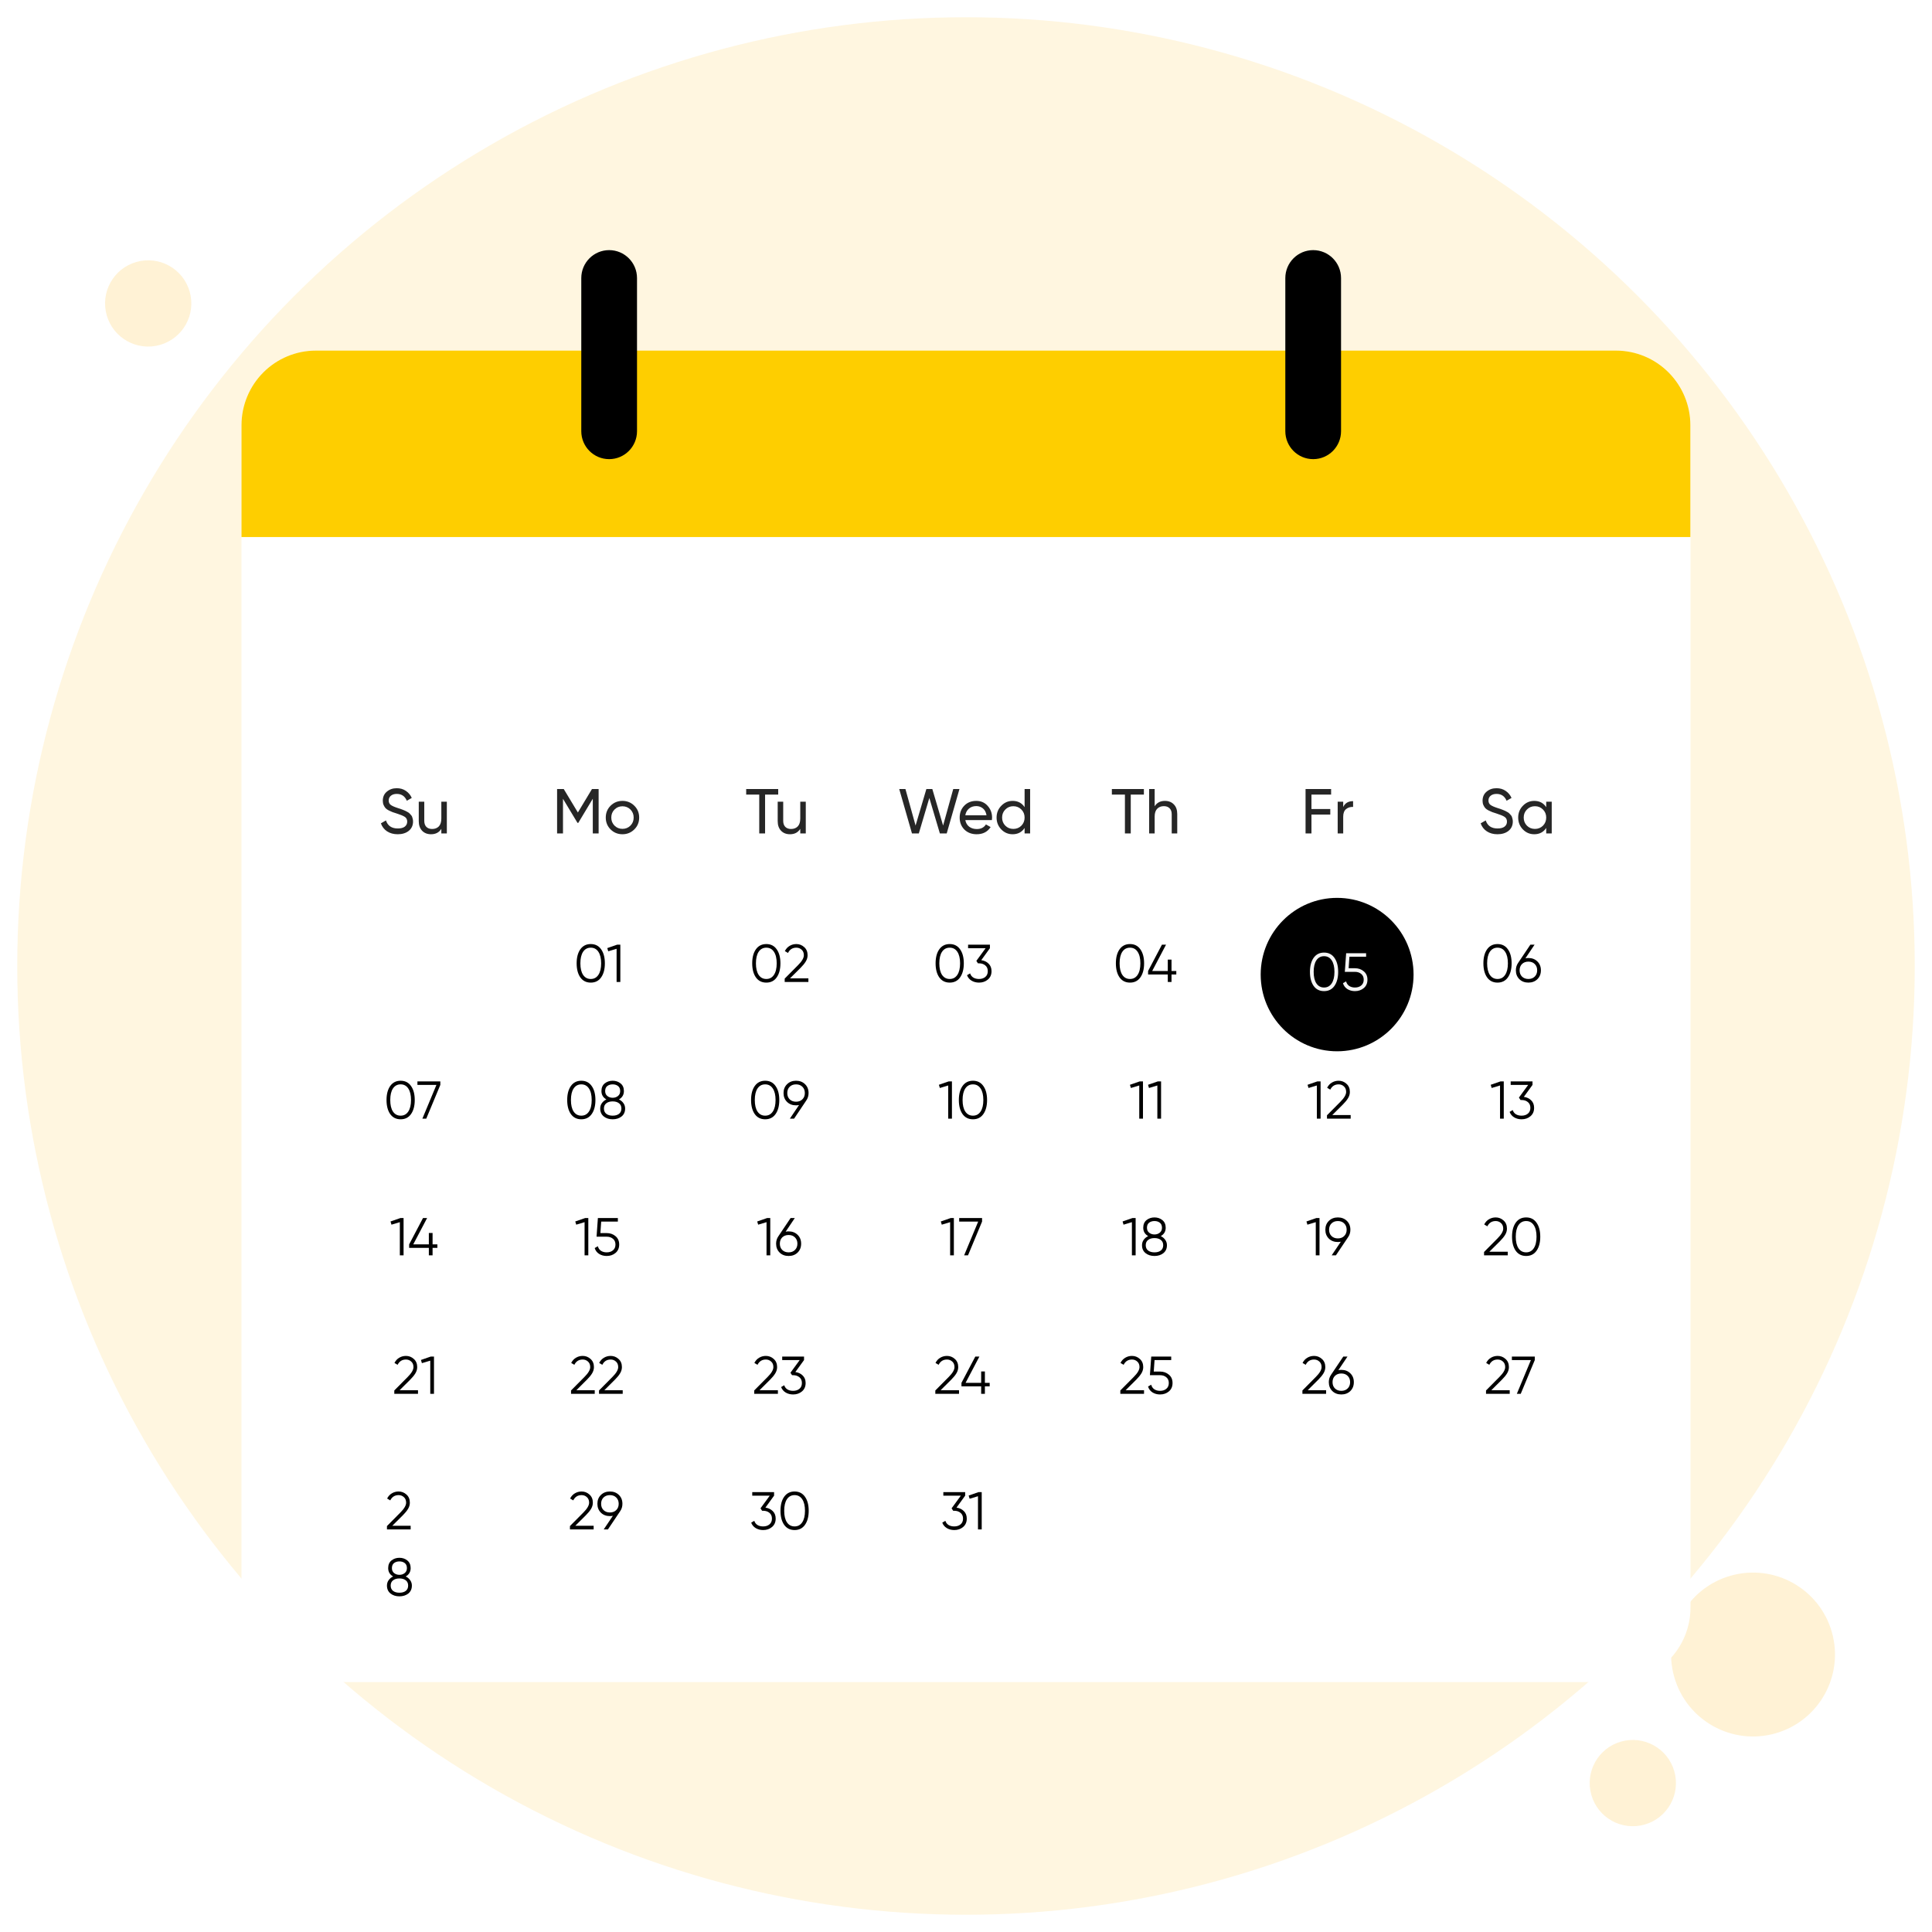 <svg xmlns="http://www.w3.org/2000/svg" width="204" height="204" viewBox="0 0 204 204" fill="none"><circle opacity="0.15" cx="102" cy="102" r="100.179" fill="#FFC130"></circle><circle opacity="0.2" cx="15.648" cy="32.04" r="4.554" transform="rotate(-15.951 15.648 32.04)" fill="#FFC130"></circle><circle opacity="0.2" cx="185.104" cy="174.702" r="8.652" transform="rotate(-15.951 185.104 174.702)" fill="#FFC130"></circle><circle opacity="0.2" cx="172.409" cy="188.276" r="4.554" transform="rotate(-15.951 172.409 188.276)" fill="#FFC130"></circle><path d="M140.29 110.105C144.747 110.105 148.361 106.479 148.361 102.006C148.361 97.532 144.747 93.906 140.29 93.906C135.833 93.906 132.22 97.532 132.22 102.006C132.22 106.479 135.833 110.105 140.29 110.105Z" fill="black"></path><g filter="url(#filter0_d_12_3378)"><path d="M170.649 37.02H33.351C31.269 37.02 29.272 37.85 27.799 39.328C26.327 40.805 25.5 42.809 25.5 44.899V169.731C25.5 171.821 26.327 173.825 27.799 175.303C29.272 176.78 31.269 177.611 33.351 177.611H170.649C172.731 177.611 174.728 176.78 176.201 175.303C177.673 173.825 178.5 171.821 178.5 169.731V44.885C178.496 42.798 177.668 40.797 176.196 39.323C174.724 37.848 172.729 37.02 170.649 37.02ZM64.828 50.322C63.978 50.323 63.146 50.07 62.438 49.597C61.731 49.123 61.179 48.45 60.853 47.661C60.527 46.873 60.441 46.005 60.606 45.168C60.772 44.331 61.181 43.561 61.782 42.957C62.383 42.353 63.149 41.942 63.983 41.775C64.817 41.608 65.682 41.693 66.468 42.02C67.254 42.346 67.926 42.899 68.398 43.609C68.871 44.319 69.123 45.153 69.123 46.007C69.124 46.573 69.013 47.134 68.798 47.658C68.582 48.181 68.266 48.657 67.867 49.058C67.468 49.458 66.994 49.776 66.473 49.993C65.952 50.21 65.393 50.322 64.828 50.322ZM139.181 50.322C138.33 50.323 137.499 50.07 136.791 49.597C136.083 49.123 135.531 48.45 135.205 47.661C134.879 46.873 134.793 46.005 134.959 45.168C135.124 44.331 135.533 43.561 136.134 42.957C136.736 42.353 137.502 41.942 138.336 41.775C139.17 41.608 140.035 41.693 140.821 42.02C141.606 42.346 142.278 42.899 142.751 43.609C143.224 44.319 143.476 45.153 143.476 46.007C143.476 46.574 143.365 47.137 143.149 47.661C142.932 48.185 142.615 48.662 142.215 49.063C141.814 49.464 141.339 49.781 140.816 49.997C140.293 50.213 139.733 50.324 139.167 50.322H139.181Z" fill="white"></path></g><path d="M101.376 103.202C101.117 103.569 100.752 103.753 100.28 103.753C99.807 103.753 99.44 103.569 99.178 103.202C98.919 102.831 98.79 102.336 98.79 101.718C98.79 101.099 98.919 100.607 99.178 100.239C99.44 99.868 99.807 99.683 100.28 99.683C100.752 99.683 101.117 99.868 101.376 100.239C101.638 100.607 101.769 101.099 101.769 101.718C101.769 102.336 101.638 102.831 101.376 103.202ZM99.47 102.938C99.665 103.227 99.935 103.371 100.28 103.371C100.624 103.371 100.892 103.227 101.084 102.938C101.278 102.649 101.376 102.243 101.376 101.718C101.376 101.193 101.278 100.786 101.084 100.498C100.892 100.209 100.624 100.065 100.28 100.065C99.935 100.065 99.665 100.209 99.47 100.498C99.279 100.786 99.183 101.193 99.183 101.718C99.183 102.243 99.279 102.649 99.47 102.938ZM103.61 101.386C103.925 101.427 104.183 101.549 104.386 101.752C104.592 101.95 104.695 102.215 104.695 102.544C104.695 102.919 104.566 103.215 104.307 103.433C104.052 103.646 103.741 103.753 103.374 103.753C103.081 103.753 102.821 103.686 102.592 103.551C102.364 103.416 102.202 103.223 102.109 102.972L102.435 102.78C102.499 102.975 102.613 103.123 102.778 103.225C102.943 103.322 103.141 103.371 103.374 103.371C103.644 103.371 103.865 103.3 104.037 103.157C104.213 103.011 104.301 102.807 104.301 102.544C104.301 102.282 104.213 102.08 104.037 101.937C103.865 101.791 103.644 101.718 103.374 101.718V101.712L103.368 101.718H103.261L103.093 101.459L104.071 100.121H102.221V99.75H104.526V100.121L103.61 101.386Z" fill="black"></path><path d="M63.475 103.202C63.216 103.57 62.851 103.753 62.378 103.753C61.906 103.753 61.539 103.57 61.276 103.202C61.018 102.831 60.888 102.336 60.888 101.718C60.888 101.099 61.018 100.607 61.276 100.239C61.539 99.868 61.906 99.683 62.378 99.683C62.851 99.683 63.216 99.868 63.475 100.239C63.737 100.607 63.868 101.099 63.868 101.718C63.868 102.336 63.737 102.831 63.475 103.202ZM61.569 102.938C61.764 103.227 62.033 103.371 62.378 103.371C62.723 103.371 62.991 103.227 63.182 102.938C63.377 102.649 63.475 102.243 63.475 101.718C63.475 101.193 63.377 100.787 63.182 100.498C62.991 100.209 62.723 100.065 62.378 100.065C62.033 100.065 61.764 100.209 61.569 100.498C61.378 100.787 61.282 101.193 61.282 101.718C61.282 102.243 61.378 102.649 61.569 102.938ZM65.163 99.75H65.501V103.686H65.107V100.183L64.224 100.447L64.123 100.11L65.163 99.75Z" fill="black"></path><path d="M82.012 103.202C81.753 103.57 81.388 103.753 80.916 103.753C80.443 103.753 80.076 103.57 79.814 103.202C79.555 102.831 79.426 102.336 79.426 101.718C79.426 101.099 79.555 100.607 79.814 100.239C80.076 99.868 80.443 99.683 80.916 99.683C81.388 99.683 81.753 99.868 82.012 100.239C82.274 100.607 82.406 101.099 82.406 101.718C82.406 102.336 82.274 102.831 82.012 103.202ZM80.106 102.938C80.301 103.227 80.571 103.371 80.916 103.371C81.26 103.371 81.528 103.227 81.72 102.938C81.915 102.649 82.012 102.243 82.012 101.718C82.012 101.193 81.915 100.787 81.72 100.498C81.528 100.209 81.26 100.065 80.916 100.065C80.571 100.065 80.301 100.209 80.106 100.498C79.915 100.787 79.819 101.193 79.819 101.718C79.819 102.243 79.915 102.649 80.106 102.938ZM82.856 103.686V103.332L84.273 101.903C84.678 101.499 84.88 101.152 84.88 100.863C84.88 100.612 84.801 100.417 84.644 100.279C84.49 100.136 84.305 100.065 84.087 100.065C83.683 100.065 83.388 100.251 83.205 100.622L82.873 100.425C82.997 100.181 83.165 99.998 83.379 99.874C83.593 99.746 83.829 99.683 84.087 99.683C84.402 99.683 84.678 99.79 84.914 100.003C85.154 100.213 85.274 100.5 85.274 100.863C85.274 101.092 85.21 101.311 85.082 101.521C84.955 101.731 84.775 101.952 84.543 102.185L83.418 103.303H85.358V103.686H82.856Z" fill="black"></path><path d="M120.412 103.202C120.153 103.57 119.788 103.753 119.316 103.753C118.843 103.753 118.476 103.57 118.214 103.202C117.955 102.831 117.826 102.336 117.826 101.718C117.826 101.099 117.955 100.607 118.214 100.239C118.476 99.868 118.843 99.683 119.316 99.683C119.788 99.683 120.153 99.868 120.412 100.239C120.674 100.607 120.806 101.099 120.806 101.718C120.806 102.336 120.674 102.831 120.412 103.202ZM118.506 102.938C118.701 103.227 118.971 103.371 119.316 103.371C119.661 103.371 119.929 103.227 120.12 102.938C120.315 102.649 120.412 102.243 120.412 101.718C120.412 101.193 120.315 100.787 120.12 100.498C119.929 100.209 119.661 100.065 119.316 100.065C118.971 100.065 118.701 100.209 118.506 100.498C118.315 100.787 118.219 101.193 118.219 101.718C118.219 102.243 118.315 102.649 118.506 102.938ZM124.206 102.528V102.899H123.7V103.686H123.307V102.899H121.227V102.528L122.688 99.75H123.121L121.66 102.528H123.307V101.324H123.7V102.528H124.206Z" fill="black"></path><path d="M140.007 103.202C139.748 103.57 139.383 103.753 138.911 103.753C138.438 103.753 138.071 103.57 137.809 103.202C137.55 102.831 137.421 102.336 137.421 101.718C137.421 101.099 137.55 100.607 137.809 100.239C138.071 99.868 138.438 99.683 138.911 99.683C139.383 99.683 139.748 99.868 140.007 100.239C140.269 100.607 140.401 101.099 140.401 101.718C140.401 102.336 140.269 102.831 140.007 103.202ZM138.101 102.938C138.296 103.227 138.566 103.371 138.911 103.371C139.256 103.371 139.523 103.227 139.715 102.938C139.91 102.649 140.007 102.243 140.007 101.718C140.007 101.193 139.91 100.787 139.715 100.498C139.523 100.209 139.256 100.065 138.911 100.065C138.566 100.065 138.296 100.209 138.101 100.498C137.91 100.787 137.814 101.193 137.814 101.718C137.814 102.243 137.91 102.649 138.101 102.938ZM142.171 101.336C142.538 101.336 142.849 101.444 143.104 101.662C143.363 101.875 143.492 102.17 143.492 102.544C143.492 102.919 143.363 103.215 143.104 103.433C142.849 103.646 142.538 103.753 142.171 103.753C141.875 103.753 141.611 103.682 141.378 103.54C141.146 103.393 140.988 103.185 140.906 102.915L141.238 102.724C141.294 102.934 141.404 103.095 141.569 103.208C141.738 103.317 141.939 103.371 142.171 103.371C142.441 103.371 142.662 103.3 142.834 103.157C143.011 103.011 143.099 102.807 143.099 102.544C143.099 102.282 143.011 102.08 142.834 101.937C142.662 101.791 142.441 101.718 142.171 101.718H141.103L141.243 99.75H143.352V100.121H141.592L141.508 101.336H142.171Z" fill="black"></path><path d="M159.219 103.202C158.96 103.57 158.594 103.753 158.122 103.753C157.65 103.753 157.283 103.57 157.02 103.202C156.762 102.831 156.632 102.336 156.632 101.718C156.632 101.099 156.762 100.607 157.02 100.239C157.283 99.868 157.65 99.683 158.122 99.683C158.594 99.683 158.96 99.868 159.219 100.239C159.481 100.607 159.612 101.099 159.612 101.718C159.612 102.336 159.481 102.831 159.219 103.202ZM157.313 102.938C157.508 103.227 157.777 103.371 158.122 103.371C158.467 103.371 158.735 103.227 158.926 102.938C159.121 102.649 159.219 102.243 159.219 101.718C159.219 101.193 159.121 100.787 158.926 100.498C158.735 100.209 158.467 100.065 158.122 100.065C157.777 100.065 157.508 100.209 157.313 100.498C157.121 100.787 157.026 101.193 157.026 101.718C157.026 102.243 157.121 102.649 157.313 102.938ZM161.382 101.156C161.769 101.156 162.085 101.278 162.333 101.521C162.58 101.761 162.704 102.072 162.704 102.454C162.704 102.837 162.58 103.15 162.333 103.393C162.085 103.633 161.769 103.753 161.382 103.753C160.996 103.753 160.68 103.633 160.432 103.393C160.185 103.15 160.061 102.837 160.061 102.454C160.061 102.158 160.142 101.896 160.303 101.667L161.591 99.75H162.035L161.068 101.189C161.169 101.167 161.274 101.156 161.382 101.156ZM160.708 103.118C160.88 103.287 161.105 103.371 161.382 103.371C161.66 103.371 161.883 103.287 162.052 103.118C162.224 102.949 162.31 102.728 162.31 102.454C162.31 102.181 162.224 101.96 162.052 101.791C161.883 101.622 161.66 101.538 161.382 101.538C161.105 101.538 160.88 101.622 160.708 101.791C160.539 101.96 160.455 102.181 160.455 102.454C160.455 102.728 160.539 102.949 160.708 103.118Z" fill="black"></path><path d="M43.4 117.635C43.141 118.002 42.775 118.186 42.303 118.186C41.831 118.186 41.464 118.002 41.201 117.635C40.943 117.264 40.813 116.769 40.813 116.15C40.813 115.532 40.943 115.039 41.201 114.672C41.464 114.301 41.831 114.115 42.303 114.115C42.775 114.115 43.141 114.301 43.4 114.672C43.662 115.039 43.793 115.532 43.793 116.15C43.793 116.769 43.662 117.264 43.4 117.635ZM41.493 117.37C41.688 117.659 41.958 117.803 42.303 117.803C42.648 117.803 42.916 117.659 43.107 117.37C43.302 117.082 43.4 116.675 43.4 116.15C43.4 115.626 43.302 115.219 43.107 114.93C42.916 114.642 42.648 114.497 42.303 114.497C41.958 114.497 41.688 114.642 41.493 114.93C41.302 115.219 41.207 115.626 41.207 116.15C41.207 116.675 41.302 117.082 41.493 117.37ZM44.076 114.183H46.494V114.554L45.009 118.118H44.599L46.083 114.554H44.076V114.183Z" fill="black"></path><path d="M62.477 117.635C62.219 118.002 61.853 118.186 61.381 118.186C60.909 118.186 60.541 118.002 60.279 117.635C60.02 117.264 59.891 116.769 59.891 116.151C59.891 115.532 60.02 115.039 60.279 114.672C60.541 114.301 60.909 114.115 61.381 114.115C61.853 114.115 62.219 114.301 62.477 114.672C62.74 115.039 62.871 115.532 62.871 116.151C62.871 116.769 62.74 117.264 62.477 117.635ZM60.571 117.371C60.766 117.659 61.036 117.803 61.381 117.803C61.726 117.803 61.994 117.659 62.185 117.371C62.38 117.082 62.477 116.675 62.477 116.151C62.477 115.626 62.38 115.219 62.185 114.931C61.994 114.642 61.726 114.498 61.381 114.498C61.036 114.498 60.766 114.642 60.571 114.931C60.38 115.219 60.285 115.626 60.285 116.151C60.285 116.675 60.38 117.082 60.571 117.371ZM65.355 116.089C65.554 116.182 65.711 116.314 65.828 116.482C65.948 116.647 66.007 116.836 66.007 117.05C66.007 117.406 65.882 117.685 65.631 117.888C65.38 118.086 65.067 118.186 64.692 118.186C64.317 118.186 64.004 118.086 63.753 117.888C63.502 117.685 63.376 117.406 63.376 117.05C63.376 116.836 63.434 116.647 63.551 116.482C63.67 116.314 63.83 116.182 64.028 116.089C63.68 115.89 63.506 115.596 63.506 115.206C63.506 114.854 63.622 114.584 63.854 114.396C64.09 114.209 64.37 114.115 64.692 114.115C65.014 114.115 65.292 114.209 65.524 114.396C65.76 114.584 65.878 114.854 65.878 115.206C65.878 115.596 65.704 115.89 65.355 116.089ZM65.254 114.672C65.104 114.556 64.917 114.498 64.692 114.498C64.467 114.498 64.278 114.556 64.124 114.672C63.974 114.788 63.899 114.966 63.899 115.206C63.899 115.431 63.976 115.605 64.13 115.729C64.287 115.853 64.475 115.914 64.692 115.914C64.909 115.914 65.095 115.853 65.249 115.729C65.406 115.605 65.485 115.431 65.485 115.206C65.485 114.966 65.408 114.788 65.254 114.672ZM64.023 117.612C64.192 117.74 64.415 117.803 64.692 117.803C64.969 117.803 65.192 117.74 65.361 117.612C65.53 117.481 65.614 117.294 65.614 117.05C65.614 116.806 65.53 116.621 65.361 116.494C65.192 116.362 64.969 116.297 64.692 116.297C64.415 116.297 64.192 116.362 64.023 116.494C63.854 116.621 63.77 116.806 63.77 117.05C63.77 117.294 63.854 117.481 64.023 117.612Z" fill="black"></path><path d="M81.892 117.635C81.633 118.002 81.268 118.186 80.795 118.186C80.323 118.186 79.956 118.002 79.694 117.635C79.435 117.264 79.305 116.769 79.305 116.151C79.305 115.532 79.435 115.039 79.694 114.672C79.956 114.301 80.323 114.115 80.795 114.115C81.268 114.115 81.633 114.301 81.892 114.672C82.154 115.039 82.285 115.532 82.285 116.151C82.285 116.769 82.154 117.264 81.892 117.635ZM79.986 117.371C80.181 117.659 80.451 117.803 80.795 117.803C81.14 117.803 81.408 117.659 81.599 117.371C81.794 117.082 81.892 116.675 81.892 116.151C81.892 115.626 81.794 115.219 81.599 114.931C81.408 114.642 81.14 114.498 80.795 114.498C80.451 114.498 80.181 114.642 79.986 114.931C79.795 115.219 79.699 115.626 79.699 116.151C79.699 116.675 79.795 117.082 79.986 117.371ZM85.377 115.414C85.377 115.71 85.296 115.973 85.135 116.201L83.848 118.118H83.403L84.371 116.679C84.269 116.702 84.164 116.713 84.056 116.713C83.67 116.713 83.353 116.593 83.106 116.353C82.858 116.109 82.734 115.796 82.734 115.414C82.734 115.032 82.858 114.721 83.106 114.481C83.353 114.237 83.67 114.115 84.056 114.115C84.442 114.115 84.758 114.237 85.006 114.481C85.253 114.721 85.377 115.032 85.377 115.414ZM83.381 114.751C83.212 114.919 83.128 115.14 83.128 115.414C83.128 115.688 83.212 115.909 83.381 116.077C83.553 116.246 83.778 116.33 84.056 116.33C84.333 116.33 84.556 116.246 84.725 116.077C84.897 115.909 84.983 115.688 84.983 115.414C84.983 115.14 84.897 114.919 84.725 114.751C84.556 114.582 84.333 114.498 84.056 114.498C83.778 114.498 83.553 114.582 83.381 114.751Z" fill="black"></path><path d="M100.178 114.183H100.515V118.118H100.122V114.616L99.239 114.88L99.138 114.543L100.178 114.183ZM103.832 117.635C103.573 118.002 103.207 118.186 102.735 118.186C102.263 118.186 101.896 118.002 101.633 117.635C101.375 117.264 101.245 116.769 101.245 116.151C101.245 115.532 101.375 115.039 101.633 114.672C101.896 114.301 102.263 114.115 102.735 114.115C103.207 114.115 103.573 114.301 103.832 114.672C104.094 115.039 104.225 115.532 104.225 116.151C104.225 116.769 104.094 117.264 103.832 117.635ZM101.926 117.371C102.12 117.659 102.39 117.803 102.735 117.803C103.08 117.803 103.348 117.659 103.539 117.371C103.734 117.082 103.832 116.675 103.832 116.151C103.832 115.626 103.734 115.219 103.539 114.931C103.348 114.642 103.08 114.498 102.735 114.498C102.39 114.498 102.12 114.642 101.926 114.931C101.734 115.219 101.639 115.626 101.639 116.151C101.639 116.675 101.734 117.082 101.926 117.371Z" fill="black"></path><path d="M120.35 114.183H120.687V118.118H120.294V114.616L119.411 114.88L119.31 114.543L120.35 114.183ZM122.261 114.183H122.598V118.118H122.205V114.616L121.322 114.88L121.221 114.543L122.261 114.183Z" fill="black"></path><path d="M139.105 114.183H139.442V118.118H139.048V114.616L138.166 114.88L138.064 114.543L139.105 114.183ZM140.116 118.118V117.764L141.533 116.336C141.937 115.931 142.14 115.585 142.14 115.296C142.14 115.045 142.061 114.85 141.904 114.711C141.75 114.569 141.564 114.498 141.347 114.498C140.942 114.498 140.648 114.683 140.464 115.054L140.133 114.857C140.256 114.614 140.425 114.43 140.639 114.306C140.852 114.179 141.088 114.115 141.347 114.115C141.662 114.115 141.937 114.222 142.173 114.436C142.413 114.646 142.533 114.932 142.533 115.296C142.533 115.525 142.47 115.744 142.342 115.954C142.215 116.164 142.035 116.385 141.802 116.617L140.678 117.736H142.618V118.118H140.116Z" fill="black"></path><path d="M158.445 114.183H158.783V118.118H158.389V114.616L157.506 114.88L157.405 114.543L158.445 114.183ZM160.901 115.819C161.216 115.86 161.475 115.982 161.677 116.184C161.883 116.383 161.986 116.647 161.986 116.977C161.986 117.352 161.857 117.648 161.598 117.865C161.344 118.079 161.033 118.186 160.665 118.186C160.373 118.186 160.112 118.118 159.884 117.983C159.655 117.848 159.494 117.655 159.4 117.404L159.726 117.213C159.79 117.408 159.904 117.556 160.069 117.657C160.234 117.755 160.433 117.803 160.665 117.803C160.935 117.803 161.156 117.732 161.329 117.59C161.505 117.444 161.593 117.239 161.593 116.977C161.593 116.715 161.505 116.512 161.329 116.37C161.156 116.224 160.935 116.151 160.665 116.151V116.145L160.66 116.151H160.553L160.384 115.892L161.362 114.554H159.513V114.183H161.818V114.554L160.901 115.819Z" fill="black"></path><path d="M42.275 128.615H42.613V132.551H42.219V129.048L41.336 129.313L41.235 128.975L42.275 128.615ZM46.182 131.393V131.764H45.676V132.551H45.282V131.764H43.202V131.393L44.664 128.615H45.097L43.635 131.393H45.282V130.19H45.676V131.393H46.182Z" fill="black"></path><path d="M61.783 128.615H62.12V132.551H61.726V129.048L60.844 129.313L60.742 128.975L61.783 128.615ZM64.059 130.201C64.426 130.201 64.737 130.31 64.992 130.527C65.251 130.741 65.38 131.035 65.38 131.41C65.38 131.784 65.251 132.081 64.992 132.298C64.737 132.512 64.426 132.618 64.059 132.618C63.763 132.618 63.498 132.547 63.266 132.405C63.034 132.259 62.876 132.051 62.794 131.781L63.126 131.59C63.182 131.799 63.292 131.961 63.457 132.073C63.626 132.182 63.826 132.236 64.059 132.236C64.329 132.236 64.55 132.165 64.722 132.022C64.898 131.876 64.987 131.672 64.987 131.41C64.987 131.147 64.898 130.945 64.722 130.802C64.55 130.656 64.329 130.583 64.059 130.583H62.991L63.131 128.615H65.24V128.986H63.48L63.395 130.201H64.059Z" fill="black"></path><path d="M80.994 128.615H81.332V132.551H80.938V129.048L80.055 129.313L79.954 128.975L80.994 128.615ZM83.27 130.021C83.656 130.021 83.973 130.143 84.221 130.386C84.468 130.626 84.592 130.937 84.592 131.32C84.592 131.702 84.468 132.015 84.221 132.259C83.973 132.498 83.656 132.618 83.27 132.618C82.884 132.618 82.568 132.498 82.32 132.259C82.073 132.015 81.949 131.702 81.949 131.32C81.949 131.024 82.03 130.761 82.191 130.533L83.478 128.615H83.922L82.956 130.055C83.057 130.032 83.162 130.021 83.27 130.021ZM82.596 131.983C82.768 132.152 82.993 132.236 83.27 132.236C83.548 132.236 83.771 132.152 83.939 131.983C84.112 131.814 84.198 131.593 84.198 131.32C84.198 131.046 84.112 130.825 83.939 130.656C83.771 130.488 83.548 130.403 83.27 130.403C82.993 130.403 82.768 130.488 82.596 130.656C82.427 130.825 82.343 131.046 82.343 131.32C82.343 131.593 82.427 131.814 82.596 131.983Z" fill="black"></path><path d="M100.381 128.615H100.718V132.551H100.325V129.048L99.442 129.313L99.341 128.975L100.381 128.615ZM101.28 128.615H103.697V128.986L102.213 132.551H101.803L103.287 128.986H101.28V128.615Z" fill="black"></path><path d="M119.574 128.615H119.912V132.551H119.518V129.048L118.635 129.313L118.534 128.975L119.574 128.615ZM122.564 130.521C122.763 130.615 122.921 130.746 123.037 130.915C123.157 131.08 123.217 131.269 123.217 131.483C123.217 131.839 123.091 132.118 122.84 132.32C122.589 132.519 122.276 132.618 121.901 132.618C121.526 132.618 121.213 132.519 120.962 132.32C120.711 132.118 120.585 131.839 120.585 131.483C120.585 131.269 120.644 131.08 120.76 130.915C120.88 130.746 121.039 130.615 121.238 130.521C120.889 130.323 120.715 130.028 120.715 129.639C120.715 129.286 120.831 129.016 121.063 128.829C121.299 128.642 121.579 128.548 121.901 128.548C122.223 128.548 122.501 128.642 122.733 128.829C122.969 129.016 123.087 129.286 123.087 129.639C123.087 130.028 122.913 130.323 122.564 130.521ZM122.463 129.105C122.313 128.988 122.126 128.93 121.901 128.93C121.676 128.93 121.487 128.988 121.333 129.105C121.183 129.221 121.108 129.399 121.108 129.639C121.108 129.864 121.185 130.038 121.339 130.161C121.496 130.285 121.684 130.347 121.901 130.347C122.118 130.347 122.304 130.285 122.458 130.161C122.615 130.038 122.694 129.864 122.694 129.639C122.694 129.399 122.617 129.221 122.463 129.105ZM121.232 132.045C121.401 132.172 121.624 132.236 121.901 132.236C122.178 132.236 122.401 132.172 122.57 132.045C122.739 131.914 122.823 131.726 122.823 131.483C122.823 131.239 122.739 131.054 122.57 130.926C122.401 130.795 122.178 130.729 121.901 130.729C121.624 130.729 121.401 130.795 121.232 130.926C121.063 131.054 120.979 131.239 120.979 131.483C120.979 131.726 121.063 131.914 121.232 132.045Z" fill="black"></path><path d="M138.989 128.615H139.327V132.551H138.933V129.048L138.05 129.313L137.949 128.975L138.989 128.615ZM142.587 129.847C142.587 130.143 142.506 130.405 142.345 130.634L141.057 132.551H140.613L141.58 131.112C141.479 131.134 141.374 131.145 141.265 131.145C140.879 131.145 140.563 131.025 140.315 130.786C140.068 130.542 139.944 130.229 139.944 129.847C139.944 129.464 140.068 129.153 140.315 128.913C140.563 128.67 140.879 128.548 141.265 128.548C141.651 128.548 141.968 128.67 142.216 128.913C142.463 129.153 142.587 129.464 142.587 129.847ZM140.591 129.183C140.422 129.352 140.338 129.573 140.338 129.847C140.338 130.12 140.422 130.341 140.591 130.51C140.763 130.679 140.988 130.763 141.265 130.763C141.543 130.763 141.766 130.679 141.934 130.51C142.107 130.341 142.193 130.12 142.193 129.847C142.193 129.573 142.107 129.352 141.934 129.183C141.766 129.015 141.543 128.93 141.265 128.93C140.988 128.93 140.763 129.015 140.591 129.183Z" fill="black"></path><path d="M156.701 132.551V132.197L158.118 130.769C158.522 130.364 158.725 130.017 158.725 129.729C158.725 129.477 158.646 129.283 158.489 129.144C158.335 129.001 158.15 128.93 157.932 128.93C157.527 128.93 157.233 129.116 157.049 129.487L156.718 129.29C156.841 129.046 157.01 128.863 157.224 128.739C157.437 128.612 157.673 128.548 157.932 128.548C158.247 128.548 158.522 128.655 158.759 128.868C158.998 129.078 159.118 129.365 159.118 129.729C159.118 129.957 159.055 130.176 158.927 130.386C158.8 130.596 158.62 130.817 158.388 131.05L157.263 132.169H159.203V132.551H156.701ZM162.242 132.067C161.984 132.435 161.618 132.618 161.146 132.618C160.674 132.618 160.306 132.435 160.044 132.067C159.785 131.696 159.656 131.202 159.656 130.583C159.656 129.965 159.785 129.472 160.044 129.105C160.306 128.733 160.674 128.548 161.146 128.548C161.618 128.548 161.984 128.733 162.242 129.105C162.505 129.472 162.636 129.965 162.636 130.583C162.636 131.202 162.505 131.696 162.242 132.067ZM160.336 131.803C160.531 132.092 160.801 132.236 161.146 132.236C161.491 132.236 161.759 132.092 161.95 131.803C162.145 131.515 162.242 131.108 162.242 130.583C162.242 130.058 162.145 129.652 161.95 129.363C161.759 129.075 161.491 128.93 161.146 128.93C160.801 128.93 160.531 129.075 160.336 129.363C160.145 129.652 160.05 130.058 160.05 130.583C160.05 131.108 160.145 131.515 160.336 131.803Z" fill="black"></path><path d="M41.634 147.174V146.819L43.051 145.391C43.456 144.987 43.658 144.64 43.658 144.351C43.658 144.1 43.58 143.905 43.422 143.767C43.269 143.624 43.083 143.553 42.866 143.553C42.461 143.553 42.167 143.738 41.983 144.109L41.651 143.913C41.775 143.669 41.944 143.485 42.157 143.362C42.371 143.234 42.607 143.171 42.866 143.171C43.181 143.171 43.456 143.277 43.692 143.491C43.932 143.701 44.052 143.988 44.052 144.351C44.052 144.58 43.988 144.799 43.861 145.009C43.733 145.219 43.553 145.44 43.321 145.672L42.197 146.791H44.136V147.174H41.634ZM45.488 143.238H45.825V147.174H45.432V143.671L44.549 143.935L44.448 143.598L45.488 143.238Z" fill="black"></path><path d="M60.297 147.174V146.819L61.713 145.391C62.118 144.987 62.321 144.64 62.321 144.351C62.321 144.1 62.242 143.905 62.084 143.767C61.931 143.624 61.745 143.553 61.528 143.553C61.123 143.553 60.829 143.738 60.645 144.109L60.313 143.913C60.437 143.669 60.606 143.485 60.819 143.362C61.033 143.234 61.269 143.171 61.528 143.171C61.843 143.171 62.118 143.277 62.354 143.491C62.594 143.701 62.714 143.988 62.714 144.351C62.714 144.58 62.65 144.799 62.523 145.009C62.395 145.219 62.216 145.44 61.983 145.672L60.859 146.791H62.798V147.174H60.297ZM63.25 147.174V146.819L64.667 145.391C65.072 144.987 65.275 144.64 65.275 144.351C65.275 144.1 65.196 143.905 65.038 143.767C64.885 143.624 64.699 143.553 64.482 143.553C64.077 143.553 63.783 143.738 63.599 144.109L63.267 143.913C63.391 143.669 63.56 143.485 63.773 143.362C63.987 143.234 64.223 143.171 64.482 143.171C64.797 143.171 65.072 143.277 65.308 143.491C65.548 143.701 65.668 143.988 65.668 144.351C65.668 144.58 65.604 144.799 65.477 145.009C65.349 145.219 65.169 145.44 64.937 145.672L63.813 146.791H65.752V147.174H63.25Z" fill="black"></path><path d="M79.637 147.174V146.819L81.054 145.391C81.459 144.987 81.661 144.64 81.661 144.351C81.661 144.1 81.583 143.905 81.425 143.767C81.272 143.624 81.086 143.553 80.869 143.553C80.464 143.553 80.17 143.738 79.986 144.109L79.654 143.913C79.778 143.669 79.947 143.485 80.16 143.362C80.374 143.234 80.61 143.171 80.869 143.171C81.183 143.171 81.459 143.277 81.695 143.491C81.935 143.701 82.055 143.988 82.055 144.351C82.055 144.58 81.991 144.799 81.864 145.009C81.736 145.219 81.556 145.44 81.324 145.672L80.2 146.791H82.139V147.174H79.637ZM83.981 144.874C84.296 144.915 84.555 145.037 84.757 145.24C84.963 145.438 85.066 145.702 85.066 146.032C85.066 146.407 84.937 146.703 84.678 146.921C84.424 147.134 84.112 147.241 83.745 147.241C83.453 147.241 83.192 147.174 82.964 147.039C82.735 146.904 82.574 146.711 82.48 146.46L82.806 146.268C82.87 146.463 82.984 146.611 83.149 146.713C83.314 146.81 83.513 146.859 83.745 146.859C84.015 146.859 84.236 146.788 84.409 146.645C84.585 146.499 84.673 146.295 84.673 146.032C84.673 145.77 84.585 145.568 84.409 145.425C84.236 145.279 84.015 145.206 83.745 145.206V145.2L83.74 145.206H83.633L83.464 144.947L84.442 143.609H82.593V143.238H84.898V143.609L83.981 144.874Z" fill="black"></path><path d="M98.761 147.174V146.819L100.178 145.391C100.583 144.987 100.785 144.64 100.785 144.351C100.785 144.1 100.707 143.905 100.549 143.767C100.395 143.624 100.21 143.553 99.993 143.553C99.588 143.553 99.293 143.738 99.11 144.109L98.778 143.913C98.902 143.669 99.07 143.485 99.284 143.362C99.498 143.234 99.734 143.171 99.993 143.171C100.307 143.171 100.583 143.277 100.819 143.491C101.059 143.701 101.179 143.988 101.179 144.351C101.179 144.58 101.115 144.799 100.988 145.009C100.86 145.219 100.68 145.44 100.448 145.672L99.323 146.791H101.263V147.174H98.761ZM104.501 146.015V146.386H103.995V147.174H103.601V146.386H101.521V146.015L102.983 143.238H103.416L101.954 146.015H103.601V144.812H103.995V146.015H104.501Z" fill="black"></path><path d="M118.296 147.174V146.819L119.713 145.391C120.118 144.987 120.32 144.64 120.32 144.351C120.32 144.1 120.241 143.905 120.084 143.767C119.93 143.624 119.745 143.553 119.527 143.553C119.123 143.553 118.828 143.738 118.645 144.109L118.313 143.913C118.437 143.669 118.605 143.485 118.819 143.362C119.033 143.234 119.269 143.171 119.527 143.171C119.842 143.171 120.118 143.277 120.354 143.491C120.594 143.701 120.714 143.988 120.714 144.351C120.714 144.58 120.65 144.799 120.523 145.009C120.395 145.219 120.215 145.44 119.983 145.672L118.858 146.791H120.798V147.174H118.296ZM122.488 144.823C122.855 144.823 123.166 144.932 123.421 145.15C123.68 145.363 123.809 145.657 123.809 146.032C123.809 146.407 123.68 146.703 123.421 146.921C123.166 147.134 122.855 147.241 122.488 147.241C122.192 147.241 121.927 147.17 121.695 147.027C121.463 146.881 121.305 146.673 121.223 146.403L121.554 146.212C121.611 146.422 121.721 146.583 121.886 146.696C122.055 146.804 122.255 146.859 122.488 146.859C122.758 146.859 122.979 146.788 123.151 146.645C123.327 146.499 123.415 146.295 123.415 146.032C123.415 145.77 123.327 145.568 123.151 145.425C122.979 145.279 122.758 145.206 122.488 145.206H121.419L121.56 143.238H123.668V143.609H121.909L121.824 144.823H122.488Z" fill="black"></path><path d="M137.522 147.174V146.819L138.938 145.391C139.343 144.987 139.546 144.64 139.546 144.351C139.546 144.1 139.467 143.905 139.309 143.767C139.156 143.624 138.97 143.553 138.753 143.553C138.348 143.553 138.054 143.738 137.87 144.109L137.538 143.913C137.662 143.669 137.831 143.485 138.044 143.362C138.258 143.234 138.494 143.171 138.753 143.171C139.068 143.171 139.343 143.277 139.579 143.491C139.819 143.701 139.939 143.988 139.939 144.351C139.939 144.58 139.875 144.799 139.748 145.009C139.621 145.219 139.441 145.44 139.208 145.672L138.084 146.791H140.023V147.174H137.522ZM141.631 144.644C142.017 144.644 142.333 144.765 142.581 145.009C142.828 145.249 142.952 145.56 142.952 145.942C142.952 146.325 142.828 146.638 142.581 146.881C142.333 147.121 142.017 147.241 141.631 147.241C141.245 147.241 140.928 147.121 140.68 146.881C140.433 146.638 140.309 146.325 140.309 145.942C140.309 145.646 140.39 145.384 140.551 145.155L141.839 143.238H142.283L141.316 144.677C141.417 144.655 141.522 144.644 141.631 144.644ZM140.956 146.606C141.128 146.774 141.353 146.859 141.631 146.859C141.908 146.859 142.131 146.774 142.3 146.606C142.472 146.437 142.558 146.216 142.558 145.942C142.558 145.669 142.472 145.448 142.3 145.279C142.131 145.11 141.908 145.026 141.631 145.026C141.353 145.026 141.128 145.11 140.956 145.279C140.787 145.448 140.703 145.669 140.703 145.942C140.703 146.216 140.787 146.437 140.956 146.606Z" fill="black"></path><path d="M156.909 147.174V146.819L158.325 145.391C158.73 144.987 158.933 144.64 158.933 144.351C158.933 144.1 158.854 143.905 158.696 143.767C158.543 143.624 158.357 143.553 158.14 143.553C157.735 143.553 157.441 143.738 157.257 144.109L156.925 143.913C157.049 143.669 157.218 143.485 157.431 143.362C157.645 143.234 157.881 143.171 158.14 143.171C158.455 143.171 158.73 143.277 158.966 143.491C159.206 143.701 159.326 143.988 159.326 144.351C159.326 144.58 159.262 144.799 159.135 145.009C159.008 145.219 158.828 145.44 158.595 145.672L157.471 146.791H159.411V147.174H156.909ZM159.64 143.238H162.058V143.609L160.574 147.174H160.163L161.647 143.609H159.64V143.238Z" fill="black"></path><path d="M40.859 161.49V161.136L42.276 159.708C42.68 159.303 42.883 158.956 42.883 158.668C42.883 158.417 42.804 158.222 42.647 158.083C42.493 157.941 42.307 157.869 42.09 157.869C41.685 157.869 41.391 158.055 41.207 158.426L40.876 158.229C40.999 157.986 41.168 157.802 41.382 157.678C41.595 157.551 41.831 157.487 42.09 157.487C42.405 157.487 42.68 157.594 42.916 157.807C43.156 158.017 43.276 158.304 43.276 158.668C43.276 158.896 43.212 159.116 43.085 159.326C42.958 159.535 42.778 159.757 42.545 159.989L41.421 161.108H43.361V161.49H40.859ZM42.838 166.46C43.036 166.554 43.194 166.685 43.31 166.854C43.43 167.019 43.49 167.208 43.49 167.422C43.49 167.778 43.364 168.057 43.113 168.26C42.862 168.458 42.549 168.558 42.174 168.558C41.8 168.558 41.486 168.458 41.235 168.26C40.984 168.057 40.859 167.778 40.859 167.422C40.859 167.208 40.917 167.019 41.033 166.854C41.153 166.685 41.312 166.554 41.511 166.46C41.162 166.262 40.988 165.968 40.988 165.578C40.988 165.225 41.104 164.956 41.337 164.768C41.573 164.581 41.852 164.487 42.174 164.487C42.497 164.487 42.774 164.581 43.006 164.768C43.242 164.956 43.361 165.225 43.361 165.578C43.361 165.968 43.186 166.262 42.838 166.46ZM42.736 165.044C42.587 164.927 42.399 164.869 42.174 164.869C41.949 164.869 41.76 164.927 41.606 165.044C41.456 165.16 41.382 165.338 41.382 165.578C41.382 165.803 41.458 165.977 41.612 166.101C41.77 166.224 41.957 166.286 42.174 166.286C42.392 166.286 42.577 166.224 42.731 166.101C42.888 165.977 42.967 165.803 42.967 165.578C42.967 165.338 42.89 165.16 42.736 165.044ZM41.505 167.984C41.674 168.112 41.897 168.175 42.174 168.175C42.452 168.175 42.675 168.112 42.843 167.984C43.012 167.853 43.096 167.665 43.096 167.422C43.096 167.178 43.012 166.993 42.843 166.865C42.675 166.734 42.452 166.668 42.174 166.668C41.897 166.668 41.674 166.734 41.505 166.865C41.337 166.993 41.252 167.178 41.252 167.422C41.252 167.665 41.337 167.853 41.505 167.984Z" fill="black"></path><path d="M60.181 161.49V161.136L61.598 159.708C62.003 159.303 62.205 158.956 62.205 158.668C62.205 158.417 62.127 158.222 61.969 158.083C61.815 157.941 61.63 157.869 61.413 157.869C61.008 157.869 60.713 158.055 60.53 158.426L60.198 158.229C60.322 157.986 60.49 157.802 60.704 157.678C60.918 157.551 61.154 157.487 61.413 157.487C61.727 157.487 62.003 157.594 62.239 157.807C62.479 158.017 62.599 158.304 62.599 158.668C62.599 158.896 62.535 159.116 62.408 159.326C62.28 159.535 62.1 159.757 61.868 159.989L60.743 161.108H62.683V161.49H60.181ZM65.721 158.786C65.721 159.082 65.641 159.344 65.48 159.573L64.192 161.49H63.748L64.715 160.051C64.614 160.073 64.509 160.085 64.4 160.085C64.014 160.085 63.697 159.965 63.45 159.725C63.203 159.481 63.079 159.168 63.079 158.786C63.079 158.403 63.203 158.092 63.45 157.852C63.697 157.609 64.014 157.487 64.4 157.487C64.786 157.487 65.103 157.609 65.35 157.852C65.598 158.092 65.721 158.403 65.721 158.786ZM63.725 158.122C63.557 158.291 63.472 158.512 63.472 158.786C63.472 159.059 63.557 159.281 63.725 159.449C63.898 159.618 64.123 159.702 64.4 159.702C64.677 159.702 64.9 159.618 65.069 159.449C65.242 159.281 65.328 159.059 65.328 158.786C65.328 158.512 65.242 158.291 65.069 158.122C64.9 157.954 64.677 157.869 64.4 157.869C64.123 157.869 63.898 157.954 63.725 158.122Z" fill="black"></path><path d="M80.819 159.191C81.134 159.232 81.392 159.354 81.595 159.556C81.801 159.755 81.904 160.019 81.904 160.349C81.904 160.724 81.775 161.02 81.516 161.237C81.261 161.451 80.95 161.558 80.583 161.558C80.29 161.558 80.03 161.49 79.801 161.355C79.573 161.22 79.412 161.027 79.318 160.776L79.644 160.585C79.708 160.78 79.822 160.928 79.987 161.029C80.152 161.127 80.35 161.175 80.583 161.175C80.853 161.175 81.074 161.104 81.246 160.962C81.422 160.815 81.51 160.611 81.51 160.349C81.51 160.086 81.422 159.884 81.246 159.742C81.074 159.595 80.853 159.522 80.583 159.522V159.517L80.577 159.522H80.47L80.302 159.264L81.28 157.926H79.43V157.554H81.735V157.926L80.819 159.191ZM84.998 161.007C84.739 161.374 84.374 161.558 83.901 161.558C83.429 161.558 83.062 161.374 82.8 161.007C82.541 160.635 82.412 160.141 82.412 159.522C82.412 158.904 82.541 158.411 82.8 158.044C83.062 157.673 83.429 157.487 83.901 157.487C84.374 157.487 84.739 157.673 84.998 158.044C85.26 158.411 85.391 158.904 85.391 159.522C85.391 160.141 85.26 160.635 84.998 161.007ZM83.092 160.742C83.287 161.031 83.557 161.175 83.901 161.175C84.246 161.175 84.514 161.031 84.706 160.742C84.9 160.454 84.998 160.047 84.998 159.522C84.998 158.998 84.9 158.591 84.706 158.302C84.514 158.014 84.246 157.869 83.901 157.869C83.557 157.869 83.287 158.014 83.092 158.302C82.901 158.591 82.805 158.998 82.805 159.522C82.805 160.047 82.901 160.454 83.092 160.742Z" fill="black"></path><path d="M100.996 159.191C101.311 159.232 101.569 159.354 101.772 159.556C101.978 159.755 102.081 160.019 102.081 160.349C102.081 160.724 101.952 161.02 101.693 161.237C101.438 161.451 101.127 161.558 100.76 161.558C100.467 161.558 100.207 161.49 99.978 161.355C99.75 161.22 99.588 161.027 99.495 160.776L99.821 160.585C99.885 160.78 99.999 160.928 100.164 161.029C100.329 161.127 100.527 161.175 100.76 161.175C101.03 161.175 101.251 161.104 101.423 160.962C101.599 160.815 101.687 160.611 101.687 160.349C101.687 160.086 101.599 159.884 101.423 159.742C101.251 159.595 101.03 159.522 100.76 159.522V159.517L100.754 159.522H100.647L100.479 159.264L101.457 157.926H99.607V157.554H101.912V157.926L100.996 159.191ZM103.322 157.554H103.659V161.49H103.266V157.987L102.383 158.252L102.282 157.914L103.322 157.554Z" fill="black"></path><path d="M41.993 88.088C41.556 88.088 41.181 87.985 40.868 87.78C40.56 87.574 40.344 87.293 40.219 86.936L40.754 86.628C40.937 87.195 41.355 87.478 42.006 87.478C42.328 87.478 42.573 87.414 42.743 87.284C42.912 87.15 42.997 86.974 42.997 86.755C42.997 86.532 42.912 86.365 42.743 86.253C42.573 86.141 42.29 86.023 41.893 85.898C41.696 85.836 41.547 85.787 41.444 85.751C41.341 85.711 41.212 85.653 41.056 85.577C40.904 85.497 40.79 85.416 40.714 85.336C40.638 85.251 40.569 85.142 40.507 85.008C40.449 84.874 40.42 84.722 40.42 84.553C40.42 84.146 40.562 83.825 40.848 83.588C41.134 83.347 41.482 83.227 41.893 83.227C42.263 83.227 42.584 83.321 42.857 83.508C43.133 83.696 43.341 83.943 43.479 84.251L42.957 84.553C42.756 84.07 42.401 83.829 41.893 83.829C41.638 83.829 41.433 83.892 41.277 84.017C41.12 84.142 41.042 84.312 41.042 84.526C41.042 84.731 41.116 84.887 41.263 84.994C41.41 85.102 41.665 85.213 42.026 85.329C42.156 85.369 42.247 85.398 42.301 85.416C42.355 85.434 42.437 85.465 42.549 85.51C42.665 85.555 42.749 85.59 42.803 85.617C42.857 85.644 42.928 85.682 43.017 85.731C43.111 85.78 43.18 85.827 43.225 85.871C43.27 85.916 43.321 85.972 43.379 86.039C43.441 86.101 43.486 86.166 43.513 86.233C43.539 86.3 43.562 86.378 43.58 86.467C43.602 86.552 43.613 86.644 43.613 86.742C43.613 87.153 43.464 87.481 43.165 87.726C42.866 87.967 42.475 88.088 41.993 88.088ZM46.6 84.653H47.182V88.001H46.6V87.519C46.364 87.898 46.002 88.088 45.515 88.088C45.123 88.088 44.808 87.965 44.571 87.719C44.335 87.469 44.217 87.132 44.217 86.708V84.653H44.799V86.675C44.799 86.947 44.873 87.159 45.02 87.311C45.167 87.458 45.37 87.532 45.629 87.532C45.919 87.532 46.154 87.443 46.332 87.264C46.511 87.081 46.6 86.802 46.6 86.427V84.653Z" fill="#262626"></path><path d="M63.209 83.314V88.001H62.593V84.338L61.059 86.889H60.979L59.446 84.345V88.001H58.823V83.314H59.526L61.019 85.791L62.506 83.314H63.209ZM66.976 87.579C66.632 87.918 66.215 88.088 65.724 88.088C65.233 88.088 64.816 87.918 64.472 87.579C64.133 87.24 63.963 86.822 63.963 86.327C63.963 85.831 64.133 85.414 64.472 85.075C64.816 84.736 65.233 84.566 65.724 84.566C66.215 84.566 66.632 84.736 66.976 85.075C67.319 85.414 67.491 85.831 67.491 86.327C67.491 86.822 67.319 87.24 66.976 87.579ZM65.724 87.519C66.058 87.519 66.34 87.405 66.567 87.177C66.795 86.949 66.909 86.666 66.909 86.327C66.909 85.987 66.795 85.704 66.567 85.477C66.34 85.249 66.058 85.135 65.724 85.135C65.394 85.135 65.115 85.249 64.887 85.477C64.659 85.704 64.546 85.987 64.546 86.327C64.546 86.666 64.659 86.949 64.887 87.177C65.115 87.405 65.394 87.519 65.724 87.519Z" fill="#262626"></path><path d="M82.171 83.314V83.903H80.785V88.001H80.169V83.903H78.79V83.314H82.171ZM84.5 84.653H85.082V88.001H84.5V87.519C84.263 87.898 83.902 88.088 83.415 88.088C83.023 88.088 82.708 87.965 82.472 87.719C82.235 87.469 82.117 87.132 82.117 86.708V84.653H82.699V86.675C82.699 86.947 82.773 87.159 82.92 87.311C83.067 87.458 83.27 87.532 83.529 87.532C83.819 87.532 84.054 87.443 84.232 87.264C84.411 87.081 84.5 86.802 84.5 86.427V84.653Z" fill="#262626"></path><path d="M96.295 88.001L94.949 83.314H95.605L96.676 87.17L97.815 83.314H98.444L99.582 87.17L100.653 83.314H101.309L99.964 88.001H99.241L98.129 84.258L97.018 88.001H96.295ZM101.928 86.595C101.986 86.894 102.122 87.126 102.337 87.291C102.555 87.456 102.823 87.539 103.14 87.539C103.582 87.539 103.903 87.376 104.104 87.05L104.6 87.331C104.274 87.835 103.783 88.088 103.127 88.088C102.595 88.088 102.163 87.922 101.828 87.592C101.498 87.257 101.332 86.836 101.332 86.327C101.332 85.822 101.495 85.403 101.821 85.068C102.147 84.733 102.569 84.566 103.086 84.566C103.577 84.566 103.977 84.74 104.285 85.088C104.597 85.432 104.754 85.847 104.754 86.334C104.754 86.418 104.747 86.505 104.733 86.595H101.928ZM103.086 85.115C102.774 85.115 102.515 85.204 102.31 85.383C102.105 85.557 101.977 85.791 101.928 86.086H104.164C104.115 85.769 103.99 85.528 103.789 85.363C103.589 85.198 103.354 85.115 103.086 85.115ZM108.188 83.314H108.771V88.001H108.188V87.425C107.898 87.867 107.476 88.088 106.923 88.088C106.454 88.088 106.055 87.918 105.725 87.579C105.394 87.235 105.229 86.818 105.229 86.327C105.229 85.836 105.394 85.421 105.725 85.082C106.055 84.738 106.454 84.566 106.923 84.566C107.476 84.566 107.898 84.787 108.188 85.229V83.314ZM106.997 87.525C107.336 87.525 107.619 87.411 107.847 87.184C108.074 86.952 108.188 86.666 108.188 86.327C108.188 85.987 108.074 85.704 107.847 85.477C107.619 85.244 107.336 85.128 106.997 85.128C106.662 85.128 106.381 85.244 106.153 85.477C105.925 85.704 105.812 85.987 105.812 86.327C105.812 86.666 105.925 86.952 106.153 87.184C106.381 87.411 106.662 87.525 106.997 87.525Z" fill="#262626"></path><path d="M120.783 83.314V83.903H119.397V88.001H118.781V83.903H117.402V83.314H120.783ZM123.006 84.566C123.399 84.566 123.713 84.691 123.95 84.941C124.187 85.186 124.305 85.521 124.305 85.945V88.001H123.722V85.979C123.722 85.706 123.649 85.497 123.501 85.349C123.354 85.198 123.151 85.122 122.892 85.122C122.602 85.122 122.368 85.213 122.189 85.396C122.011 85.575 121.921 85.851 121.921 86.226V88.001H121.339V83.314H121.921V85.135C122.158 84.756 122.52 84.566 123.006 84.566Z" fill="#262626"></path><path d="M140.552 83.903H138.477V85.423H140.465V86.012H138.477V88.001H137.854V83.314H140.552V83.903ZM141.829 85.215C142.02 84.8 142.369 84.593 142.873 84.593V85.202C142.587 85.189 142.342 85.264 142.136 85.43C141.931 85.595 141.829 85.86 141.829 86.226V88.001H141.246V84.653H141.829V85.215Z" fill="#262626"></path><path d="M158.117 88.088C157.68 88.088 157.305 87.985 156.992 87.78C156.684 87.574 156.468 87.293 156.343 86.936L156.879 86.628C157.062 87.195 157.479 87.478 158.131 87.478C158.452 87.478 158.697 87.414 158.867 87.284C159.037 87.15 159.121 86.974 159.121 86.755C159.121 86.532 159.037 86.365 158.867 86.253C158.697 86.141 158.414 86.023 158.017 85.898C157.82 85.836 157.671 85.787 157.568 85.751C157.465 85.711 157.336 85.653 157.18 85.577C157.028 85.497 156.914 85.416 156.838 85.336C156.763 85.251 156.693 85.142 156.631 85.008C156.573 84.874 156.544 84.722 156.544 84.553C156.544 84.146 156.687 83.825 156.972 83.588C157.258 83.347 157.606 83.227 158.017 83.227C158.387 83.227 158.709 83.321 158.981 83.508C159.258 83.696 159.465 83.943 159.603 84.251L159.081 84.553C158.88 84.07 158.526 83.829 158.017 83.829C157.762 83.829 157.557 83.892 157.401 84.017C157.245 84.142 157.166 84.312 157.166 84.526C157.166 84.731 157.24 84.887 157.387 84.994C157.535 85.102 157.789 85.213 158.151 85.329C158.28 85.369 158.372 85.398 158.425 85.416C158.479 85.434 158.561 85.465 158.673 85.51C158.789 85.555 158.874 85.59 158.927 85.617C158.981 85.644 159.052 85.682 159.141 85.731C159.235 85.78 159.304 85.827 159.349 85.871C159.394 85.916 159.445 85.972 159.503 86.039C159.565 86.101 159.61 86.166 159.637 86.233C159.664 86.3 159.686 86.378 159.704 86.467C159.726 86.552 159.737 86.644 159.737 86.742C159.737 87.153 159.588 87.481 159.289 87.726C158.99 87.967 158.599 88.088 158.117 88.088ZM163.265 84.653H163.847V88.001H163.265V87.425C162.974 87.867 162.553 88.088 161.999 88.088C161.531 88.088 161.131 87.918 160.801 87.579C160.471 87.235 160.305 86.818 160.305 86.327C160.305 85.836 160.471 85.421 160.801 85.082C161.131 84.738 161.531 84.566 161.999 84.566C162.553 84.566 162.974 84.787 163.265 85.229V84.653ZM162.073 87.525C162.412 87.525 162.695 87.411 162.923 87.184C163.151 86.952 163.265 86.666 163.265 86.327C163.265 85.987 163.151 85.704 162.923 85.477C162.695 85.244 162.412 85.128 162.073 85.128C161.738 85.128 161.457 85.244 161.229 85.477C161.002 85.704 160.888 85.987 160.888 86.327C160.888 86.666 161.002 86.952 161.229 87.184C161.457 87.411 161.738 87.525 162.073 87.525Z" fill="#262626"></path><path fill-rule="evenodd" clip-rule="evenodd" d="M33.351 37.02H170.65C172.727 37.024 174.718 37.854 176.187 39.328C177.656 40.802 178.483 42.8 178.487 44.885V56.709H25.5V44.899C25.5 42.809 26.328 40.805 27.8 39.328C29.272 37.85 31.269 37.02 33.351 37.02ZM64.435 41.71C64.694 41.686 64.955 41.686 65.214 41.71H64.435ZM138.787 41.71H139.566C139.308 41.686 139.047 41.686 138.787 41.71Z" fill="#FECE00"></path><path d="M67.262 29.363C67.262 27.733 65.945 26.411 64.32 26.411C62.695 26.411 61.378 27.733 61.378 29.363V45.529C61.378 47.16 62.695 48.481 64.32 48.481C65.945 48.481 67.262 47.16 67.262 45.529V29.363Z" fill="black"></path><path d="M141.601 29.363C141.601 27.733 140.284 26.411 138.659 26.411C137.034 26.411 135.717 27.733 135.717 29.363V45.529C135.717 47.16 137.034 48.481 138.659 48.481C140.284 48.481 141.601 47.16 141.601 45.529V29.363Z" fill="black"></path><ellipse cx="141.187" cy="102.906" rx="8.071" ry="8.1" fill="black"></ellipse><path d="M140.904 104.102C140.645 104.47 140.28 104.653 139.807 104.653C139.335 104.653 138.968 104.47 138.705 104.102C138.447 103.731 138.317 103.236 138.317 102.618C138.317 102 138.447 101.507 138.705 101.139C138.968 100.768 139.335 100.583 139.807 100.583C140.28 100.583 140.645 100.768 140.904 101.139C141.166 101.507 141.297 102 141.297 102.618C141.297 103.236 141.166 103.731 140.904 104.102ZM138.998 103.838C139.193 104.127 139.462 104.271 139.807 104.271C140.152 104.271 140.42 104.127 140.611 103.838C140.806 103.549 140.904 103.143 140.904 102.618C140.904 102.093 140.806 101.687 140.611 101.398C140.42 101.109 140.152 100.965 139.807 100.965C139.462 100.965 139.193 101.109 138.998 101.398C138.807 101.687 138.711 102.093 138.711 102.618C138.711 103.143 138.807 103.549 138.998 103.838ZM143.068 102.236C143.435 102.236 143.746 102.344 144.001 102.562C144.259 102.775 144.389 103.07 144.389 103.444C144.389 103.819 144.259 104.115 144.001 104.333C143.746 104.546 143.435 104.653 143.068 104.653C142.771 104.653 142.507 104.582 142.275 104.44C142.042 104.293 141.885 104.085 141.803 103.816L142.134 103.624C142.19 103.834 142.301 103.995 142.466 104.108C142.635 104.217 142.835 104.271 143.068 104.271C143.337 104.271 143.559 104.2 143.731 104.057C143.907 103.911 143.995 103.707 143.995 103.444C143.995 103.182 143.907 102.98 143.731 102.837C143.559 102.691 143.337 102.618 143.068 102.618H141.999L142.14 100.65H144.248V101.021H142.488L142.404 102.236H143.068Z" fill="#F5F5F5"></path><defs><filter id="filter0_d_12_3378" x="20.1" y="28.92" width="171" height="158.59" filterUnits="userSpaceOnUse" color-interpolation-filters="sRGB"><feGaussianBlur stdDeviation="4.5"></feGaussianBlur></filter></defs></svg>
